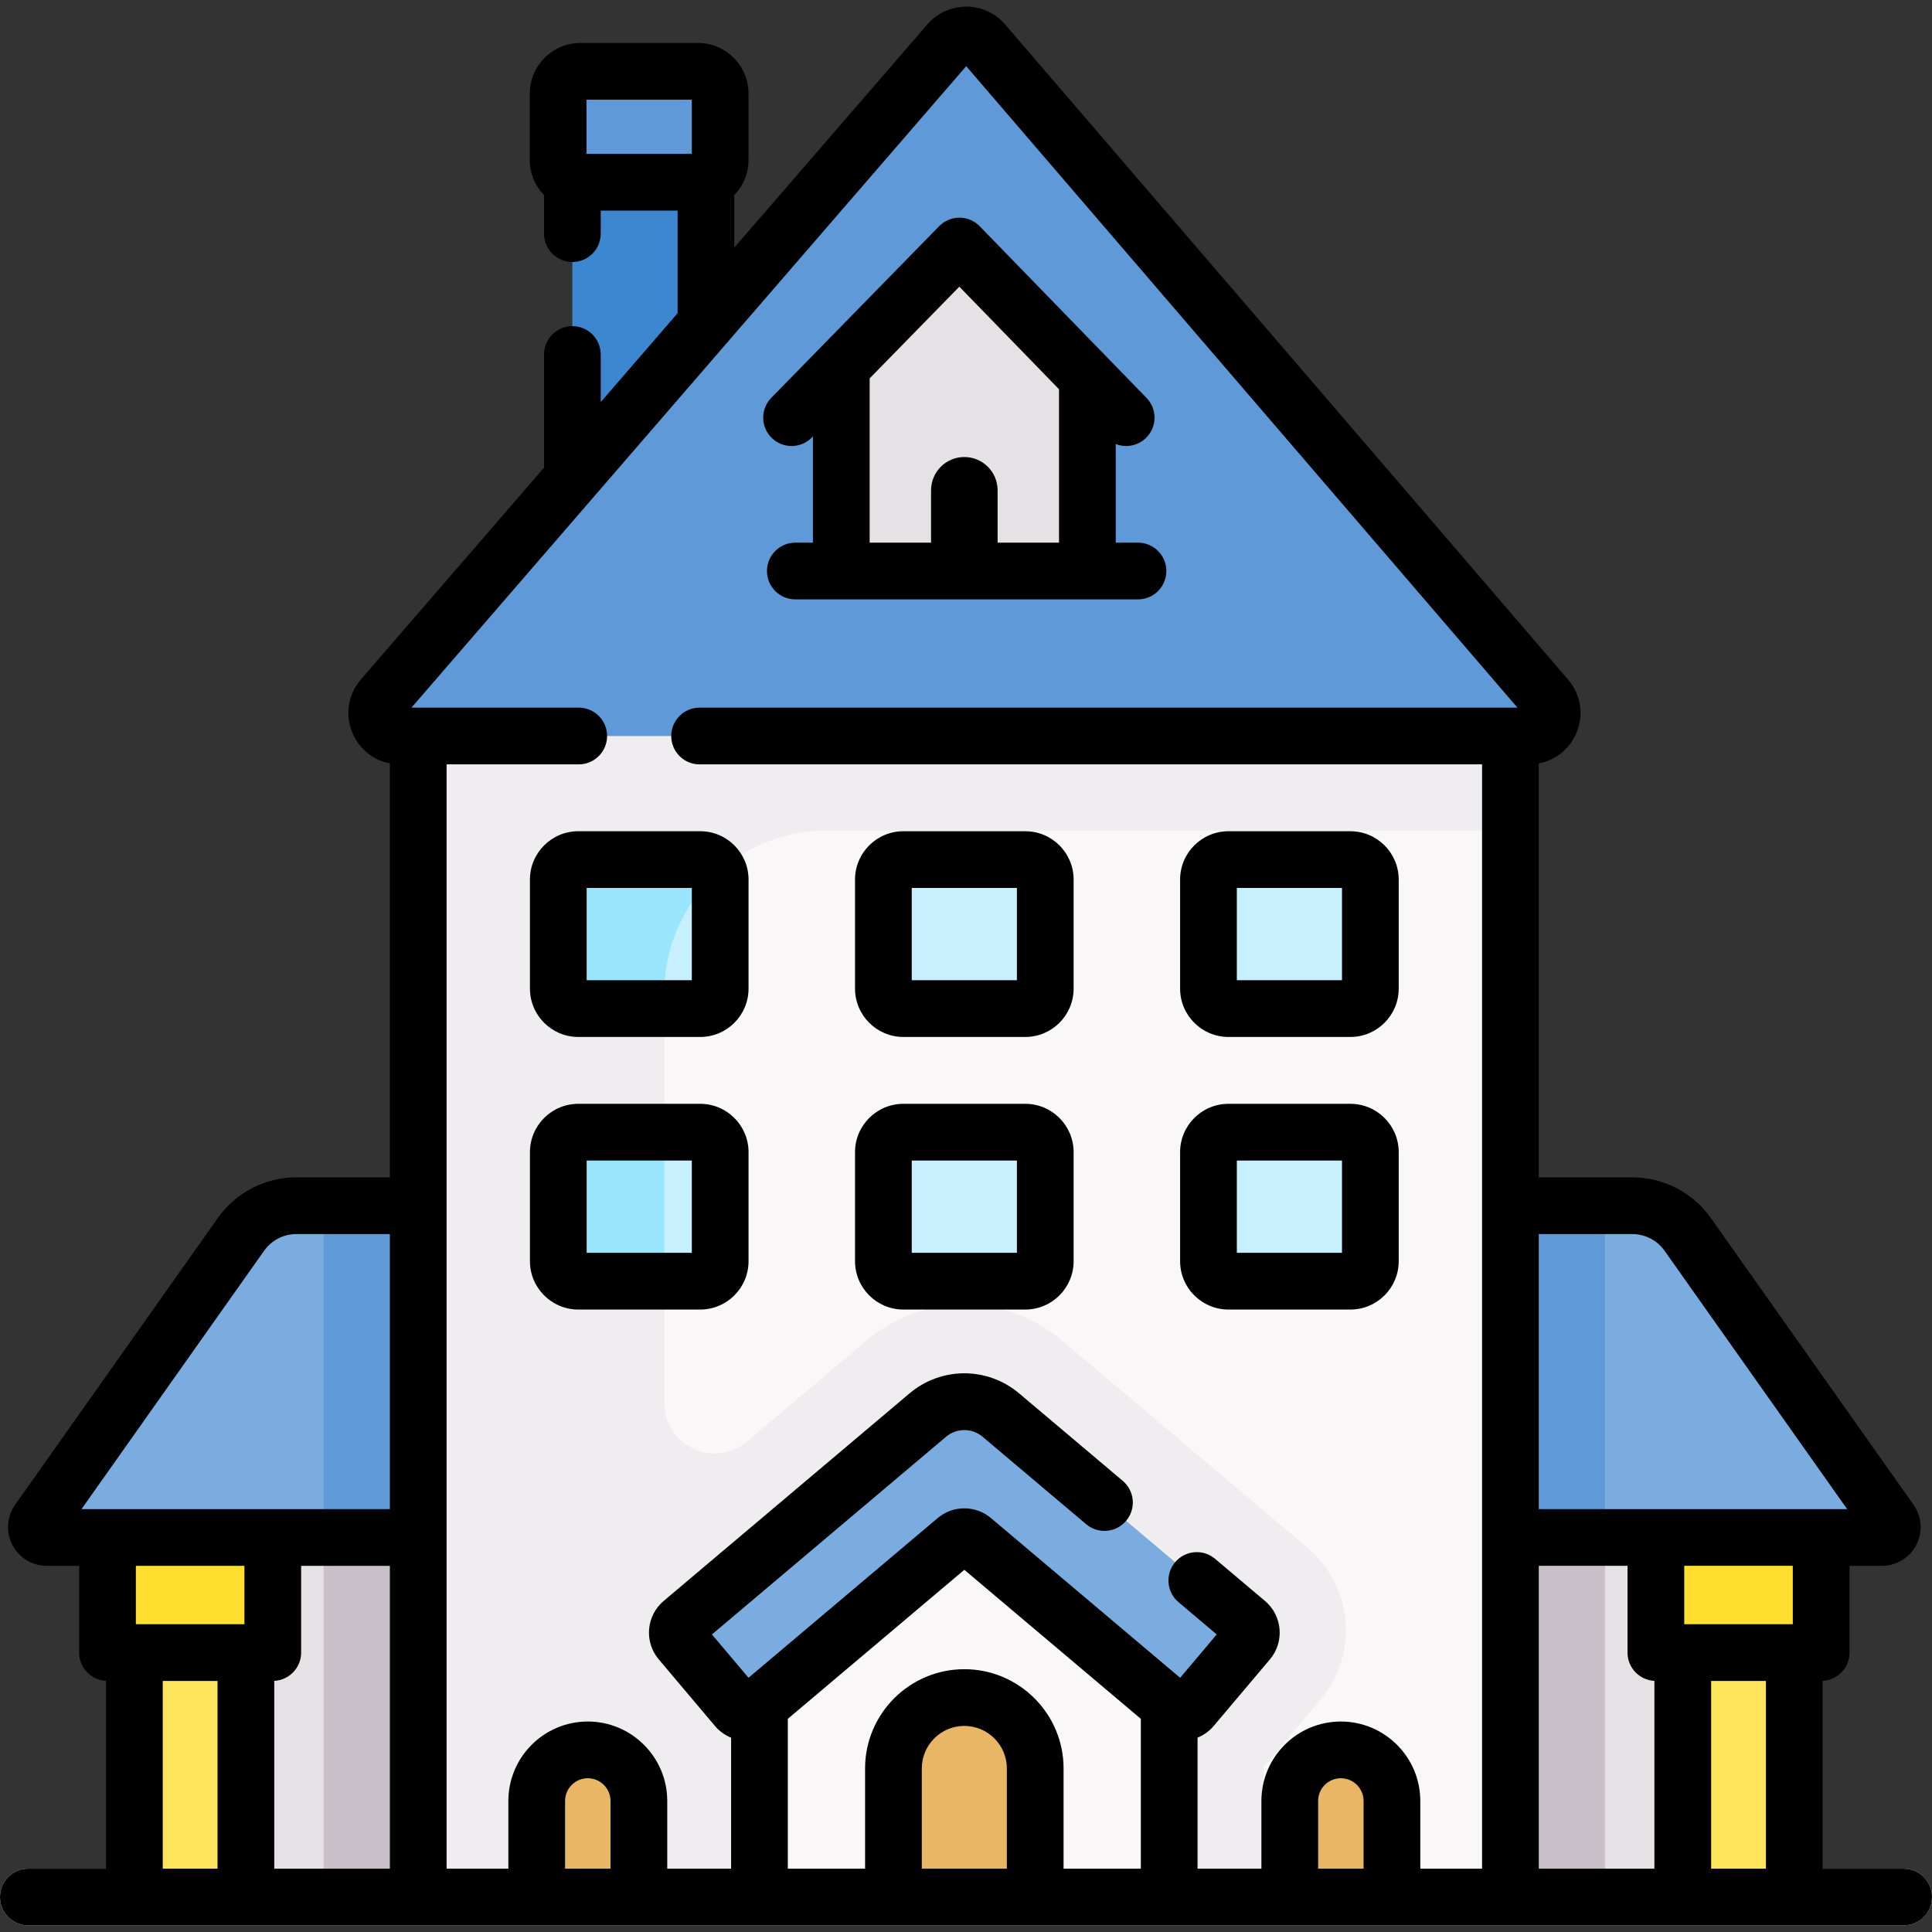 <svg id="Capa_1" enable-background="new 0 0 510.935 510.935" height="512" viewBox="0 0 510.935 510.935" width="512" xmlns="http://www.w3.org/2000/svg"><rect x="0" y="0" width="510.935" height="510.935" fill="#333333" stroke="none"/><g><g><path d="m47.172 378.132h417.576v123.285h-417.576z" fill="#e5e1e5"/><path d="m445.022 423.041h29.49v78.645h-29.49z" fill="#fee45a"/><path d="m481.621 396.595h-43.709v36.344c0 2.265 1.836 4.102 4.102 4.102h35.505c2.265 0 4.102-1.836 4.102-4.102z" fill="#fedf30"/><path d="m35.71 425.041h29.49v76.645h-29.49z" fill="#fee45a" transform="matrix(-1 0 0 -1 100.911 926.726)"/><path d="m28.429 395.808h43.709v37.057c0 1.319-1.069 2.389-2.389 2.389h-38.931c-1.319 0-2.389-1.069-2.389-2.389z" fill="#fedf30"/><path d="m85.605 378.132h338.84v123.285h-338.84z" fill="#c9bfc8"/><g><g id="XMLID_923_"><g><path d="m499.925 402.281c1.28 1.81-.01 4.31-2.23 4.31h-485.34c-2.22 0-3.51-2.5-2.23-4.31l53.6-75.85c3.36-4.74 8.81-7.57 14.63-7.57h31.25 290.84 31.25c5.82 0 11.27 2.83 14.63 7.57z" fill="#7bacdf"/></g></g></g><path d="m177.029 33.529h-15.025l-10.637 14.668v75.813 38.085h35.33v-76.474-37.424z" fill="#3c87d0"/><g><path d="m85.605 406.591h338.84v-87.73h-24-290.84-24z" fill="#5f99d7"/><path d="m110.605 177.641h288.84v324.04h-288.84z" fill="#f9f7f8"/></g><path d="m218.601 219.641h180.844v-42h-288.84v21 21 282.041h65.071l158.529-.65v-33.792c.038-.044.079-.086.116-.13l14.897-17.644c10.119-11.989 8.6-29.977-3.388-40.099l-65-54.878c-7.208-6.086-16.372-9.438-25.805-9.438s-18.597 3.352-25.805 9.437l-31.655 26.726c-8.65 7.303-21.889 1.154-21.889-10.167v-108.48c0-23.708 19.218-42.926 42.925-42.926z" fill="#efedef"/><path d="m408.995 184.591c3.39 3.94.59 10.05-4.62 10.05h-298.65c-5.21 0-8.01-6.12-4.6-10.07l149.8-173.22c2.43-2.81 6.8-2.8 9.22.02z" fill="#5f99d7"/><g><g><path d="m309.205 451.071v50.61h-108.36v-50.61-19.69l60.27-45.72 48.09 43.52z" fill="#f9f7f8"/></g></g><path d="m273.772 501.685h-37.494v-34.005c0-10.354 8.393-18.747 18.747-18.747 10.354 0 18.747 8.393 18.747 18.747z" fill="#e9b665"/><g><path d="m310.35 452.041-53.095-44.826c-1.288-1.087-3.172-1.087-4.459 0l-53.095 44.826c-1.459 1.231-3.639 1.047-4.871-.411l-14.894-17.64c-1.232-1.459-1.047-3.639.411-4.871l65.001-54.879c5.589-4.719 13.765-4.719 19.354 0l65.001 54.879c1.459 1.231 1.643 3.412.411 4.871l-14.894 17.64c-1.231 1.458-3.412 1.643-4.87.411z" fill="#7bacdf"/></g><path d="m271.147 338.823h-32.242c-2.918 0-5.284-2.366-5.284-5.284v-28.84c0-2.918 2.366-5.284 5.284-5.284h32.242c2.918 0 5.284 2.366 5.284 5.284v28.84c0 2.918-2.366 5.284-5.284 5.284z" fill="#c8effe"/><path d="m185.176 338.823h-32.242c-2.918 0-5.284-2.366-5.284-5.284v-28.84c0-2.918 2.366-5.284 5.284-5.284h32.242c2.918 0 5.284 2.366 5.284 5.284v28.84c0 2.918-2.366 5.284-5.284 5.284z" fill="#c8effe"/><path d="m175.676 299.415h-22.742c-2.918 0-5.284 2.366-5.284 5.284v28.84c0 2.918 2.366 5.284 5.284 5.284h22.742z" fill="#99e6fc"/><g fill="#c8effe"><path d="m324.875 338.823h32.242c2.918 0 5.284-2.366 5.284-5.284v-28.84c0-2.918-2.366-5.284-5.284-5.284h-32.242c-2.918 0-5.284 2.366-5.284 5.284v28.84c0 2.918 2.365 5.284 5.284 5.284z"/><path d="m271.147 266.733h-32.242c-2.918 0-5.284-2.366-5.284-5.284v-28.84c0-2.918 2.366-5.284 5.284-5.284h32.242c2.918 0 5.284 2.366 5.284 5.284v28.84c0 2.919-2.366 5.284-5.284 5.284z"/><path d="m185.176 266.733h-32.242c-2.918 0-5.284-2.366-5.284-5.284v-28.84c0-2.918 2.366-5.284 5.284-5.284h32.242c2.918 0 5.284 2.366 5.284 5.284v28.84c0 2.919-2.366 5.284-5.284 5.284z"/></g><path d="m190.036 230.535c-.806-1.887-2.678-3.21-4.859-3.21h-32.242c-2.918 0-5.284 2.366-5.284 5.284v28.84c0 2.918 2.366 5.284 5.284 5.284h22.742v-4.167c-.001-12.735 5.55-24.17 14.359-32.031z" fill="#99e6fc"/><path d="m324.875 266.733h32.242c2.918 0 5.284-2.366 5.284-5.284v-28.84c0-2.918-2.366-5.284-5.284-5.284h-32.242c-2.918 0-5.284 2.366-5.284 5.284v28.84c0 2.919 2.365 5.284 5.284 5.284z" fill="#c8effe"/><path d="m368.111 501.685h-27.02v-25.404c0-7.461 6.049-13.51 13.51-13.51 7.461 0 13.51 6.049 13.51 13.51z" fill="#e9b665"/><path d="m141.939 501.685h27.02v-25.404c0-7.461-6.049-13.51-13.51-13.51-7.461 0-13.51 6.049-13.51 13.51z" fill="#e9b665"/><g id="XMLID_918_"><g><path d="m287.565 99.891v51.12h-65.08v-54l31.24-31.94z" fill="#e5e1e5"/></g></g><path d="m184.564 48.197h-31.064c-3.256 0-5.896-2.64-5.896-5.896v-17.544c0-3.256 2.64-5.896 5.896-5.896h31.064c3.256 0 5.896 2.64 5.896 5.896v17.545c0 3.256-2.64 5.895-5.896 5.895z" fill="#5f99d7"/><g><g><path d="m503.435 509.186h-495.935c-4.142 0-7.5-3.357-7.5-7.5s3.358-7.5 7.5-7.5h495.935c4.142 0 7.5 3.357 7.5 7.5s-3.358 7.5-7.5 7.5z" fill="#efedef"/></g></g></g><g><path d="m238.904 346.322h32.242c7.049 0 12.784-5.734 12.784-12.783v-28.841c0-7.049-5.735-12.784-12.784-12.784h-32.242c-7.049 0-12.784 5.735-12.784 12.784v28.841c0 7.049 5.735 12.783 12.784 12.783zm2.216-39.408h27.811v24.408h-27.811z"/><path d="m185.176 291.914h-32.243c-7.049 0-12.784 5.735-12.784 12.784v28.841c0 7.049 5.735 12.783 12.784 12.783h32.243c7.049 0 12.784-5.734 12.784-12.783v-28.841c0-7.049-5.735-12.784-12.784-12.784zm-2.216 39.408h-27.811v-24.408h27.811z"/><path d="m324.875 346.322h32.243c7.049 0 12.784-5.734 12.784-12.783v-28.841c0-7.049-5.735-12.784-12.784-12.784h-32.243c-7.049 0-12.784 5.735-12.784 12.784v28.841c0 7.049 5.735 12.783 12.784 12.783zm2.216-39.408h27.811v24.408h-27.811z"/><path d="m238.904 274.233h32.242c7.049 0 12.784-5.735 12.784-12.784v-28.84c0-7.049-5.735-12.784-12.784-12.784h-32.242c-7.049 0-12.784 5.735-12.784 12.784v28.84c0 7.049 5.735 12.784 12.784 12.784zm2.216-39.408h27.811v24.408h-27.811z"/><path d="m140.149 232.609v28.84c0 7.049 5.735 12.784 12.784 12.784h32.243c7.049 0 12.784-5.735 12.784-12.784v-28.84c0-7.049-5.735-12.784-12.784-12.784h-32.243c-7.049 0-12.784 5.736-12.784 12.784zm15 2.216h27.811v24.408h-27.811z"/><path d="m324.875 274.233h32.243c7.049 0 12.784-5.735 12.784-12.784v-28.84c0-7.049-5.735-12.784-12.784-12.784h-32.243c-7.049 0-12.784 5.735-12.784 12.784v28.84c0 7.049 5.735 12.784 12.784 12.784zm2.216-39.408h27.811v24.408h-27.811z"/><path d="m214.701 115.697.286-.292v28.107h-4.655c-4.142 0-7.5 3.357-7.5 7.5s3.358 7.5 7.5 7.5h12.155 65.077 13.384c4.142 0 7.5-3.357 7.5-7.5s-3.358-7.5-7.5-7.5h-5.884v-26.089c.885.35 1.822.53 2.761.53 1.883 0 3.769-.705 5.226-2.121 2.971-2.887 3.039-7.635.152-10.605l-44.102-45.387c-1.409-1.45-3.345-2.271-5.367-2.273-.004 0-.008 0-.012 0-2.018 0-3.951.813-5.362 2.256l-44.383 45.387c-2.896 2.962-2.843 7.71.119 10.606 2.96 2.895 7.709 2.842 10.605-.119zm39.004-39.886 26.359 27.127v40.575h-16.238v-13.849c0-4.86-3.94-8.8-8.8-8.8s-8.8 3.94-8.8 8.8v13.849h-16.238v-43.447z"/><path d="m503.435 494.186h-21.423v-49.664c3.96-.204 7.11-3.47 7.11-7.48v-22.946h8.571c3.842 0 7.326-2.119 9.092-5.531s1.485-7.48-.732-10.615l-53.604-75.842c-4.754-6.727-12.511-10.743-20.75-10.743h-24.755v-109.466c4.282-.802 7.905-3.586 9.782-7.673 2.243-4.884 1.46-10.45-2.042-14.525l-148.851-173.22c-2.579-3.002-6.328-4.727-10.285-4.732-.007 0-.014 0-.021 0-3.949 0-7.694 1.712-10.278 4.699l-51.052 59.034v-13.894c2.324-2.411 3.763-5.681 3.763-9.286v-17.545c0-7.387-6.009-13.396-13.396-13.396h-31.064c-7.386 0-13.396 6.01-13.396 13.396v17.545c0 3.605 1.438 6.875 3.763 9.286v10.198c0 4.143 3.358 7.5 7.5 7.5s7.5-3.357 7.5-7.5v-6.089h20.331v27.13l-20.331 23.509v-12.588c0-4.143-3.358-7.5-7.5-7.5s-7.5 3.357-7.5 7.5v29.934l-48.417 55.986c-3.521 4.072-4.317 9.644-2.079 14.539 1.866 4.081 5.47 6.866 9.735 7.682v109.474h-24.754c-8.238 0-15.995 4.017-20.75 10.743l-53.602 75.841c-2.218 3.136-2.499 7.204-.733 10.616s5.25 5.531 9.092 5.531h8.571v22.946c0 4.011 3.15 7.276 7.11 7.48v49.664h-20.54c-4.142 0-7.5 3.357-7.5 7.5s3.358 7.5 7.5 7.5h495.935c4.142 0 7.5-3.357 7.5-7.5s-3.358-7.498-7.5-7.498zm-348.331-467.826h27.856v14.337h-27.856zm297.418 467.826v-49.645h14.49v49.645zm-45.578-80.091h23.469v22.946c0 4.011 3.15 7.276 7.109 7.48v49.664h-30.578zm67.178 15.446h-28.709v-15.446h28.709zm-42.423-103.178c3.375 0 6.553 1.646 8.5 4.401l48.294 68.33h-6.873-43.709-30.969v-72.731zm-176.175-308.864 145.778 169.645h-216.289c-4.142 0-7.5 3.357-7.5 7.5s3.358 7.5 7.5 7.5h206.931v292.042h-16.333v-17.904c0-11.585-9.425-21.01-21.01-21.01s-21.01 9.425-21.01 21.01v17.904h-16.887v-34.653c1.594-.646 3.063-1.661 4.247-3.063l14.895-17.641c3.896-4.616 3.311-11.543-1.304-15.439l-13.198-11.143c-3.166-2.675-7.898-2.274-10.569.893-2.672 3.165-2.273 7.896.892 10.568l10.108 8.534-9.677 11.461-50.003-42.216c-4.097-3.463-10.043-3.461-14.138-.002l-50.005 42.218-9.676-11.461 61.911-52.271c2.804-2.367 6.873-2.367 9.677 0l27.381 23.117c3.165 2.673 7.897 2.273 10.569-.893 2.672-3.165 2.273-7.896-.892-10.568l-27.381-23.117c-8.412-7.102-20.62-7.104-29.03 0l-65.001 54.879c-4.615 3.896-5.201 10.823-1.303 15.44l14.893 17.641c1.185 1.402 2.652 2.427 4.247 3.072v34.644h-16.887v-17.904c0-11.585-9.425-21.01-21.01-21.01s-21.01 9.425-21.01 21.01v17.904h-16.333v-292.042h34.944c4.142 0 7.5-3.357 7.5-7.5s-3.358-7.5-7.5-7.5h-44.234zm93.067 476.687v-17.904c0-3.313 2.696-6.01 6.01-6.01s6.01 2.696 6.01 6.01v17.904zm-104.813 0v-26.505c0-6.201 5.045-11.247 11.247-11.247s11.247 5.046 11.247 11.247v26.505zm11.247-52.752c-14.473 0-26.247 11.774-26.247 26.247v26.505h-20.432v-39.628l46.679-39.409 46.679 39.409v39.628h-20.432v-26.505c0-14.473-11.774-26.247-26.247-26.247zm-105.586 52.752v-17.904c0-3.313 2.696-6.01 6.01-6.01s6.01 2.696 6.01 6.01v17.904zm-76.91-49.665c3.959-.205 7.109-3.47 7.109-7.48v-22.946h23.469v80.091h-30.578zm-2.678-113.756c1.948-2.756 5.125-4.401 8.5-4.401h24.755v72.731h-30.968-43.709-6.873zm-5.213 83.33v15.446h-28.709v-15.446zm-21.599 30.446h14.49v49.645h-14.49z"/></g></g></svg>